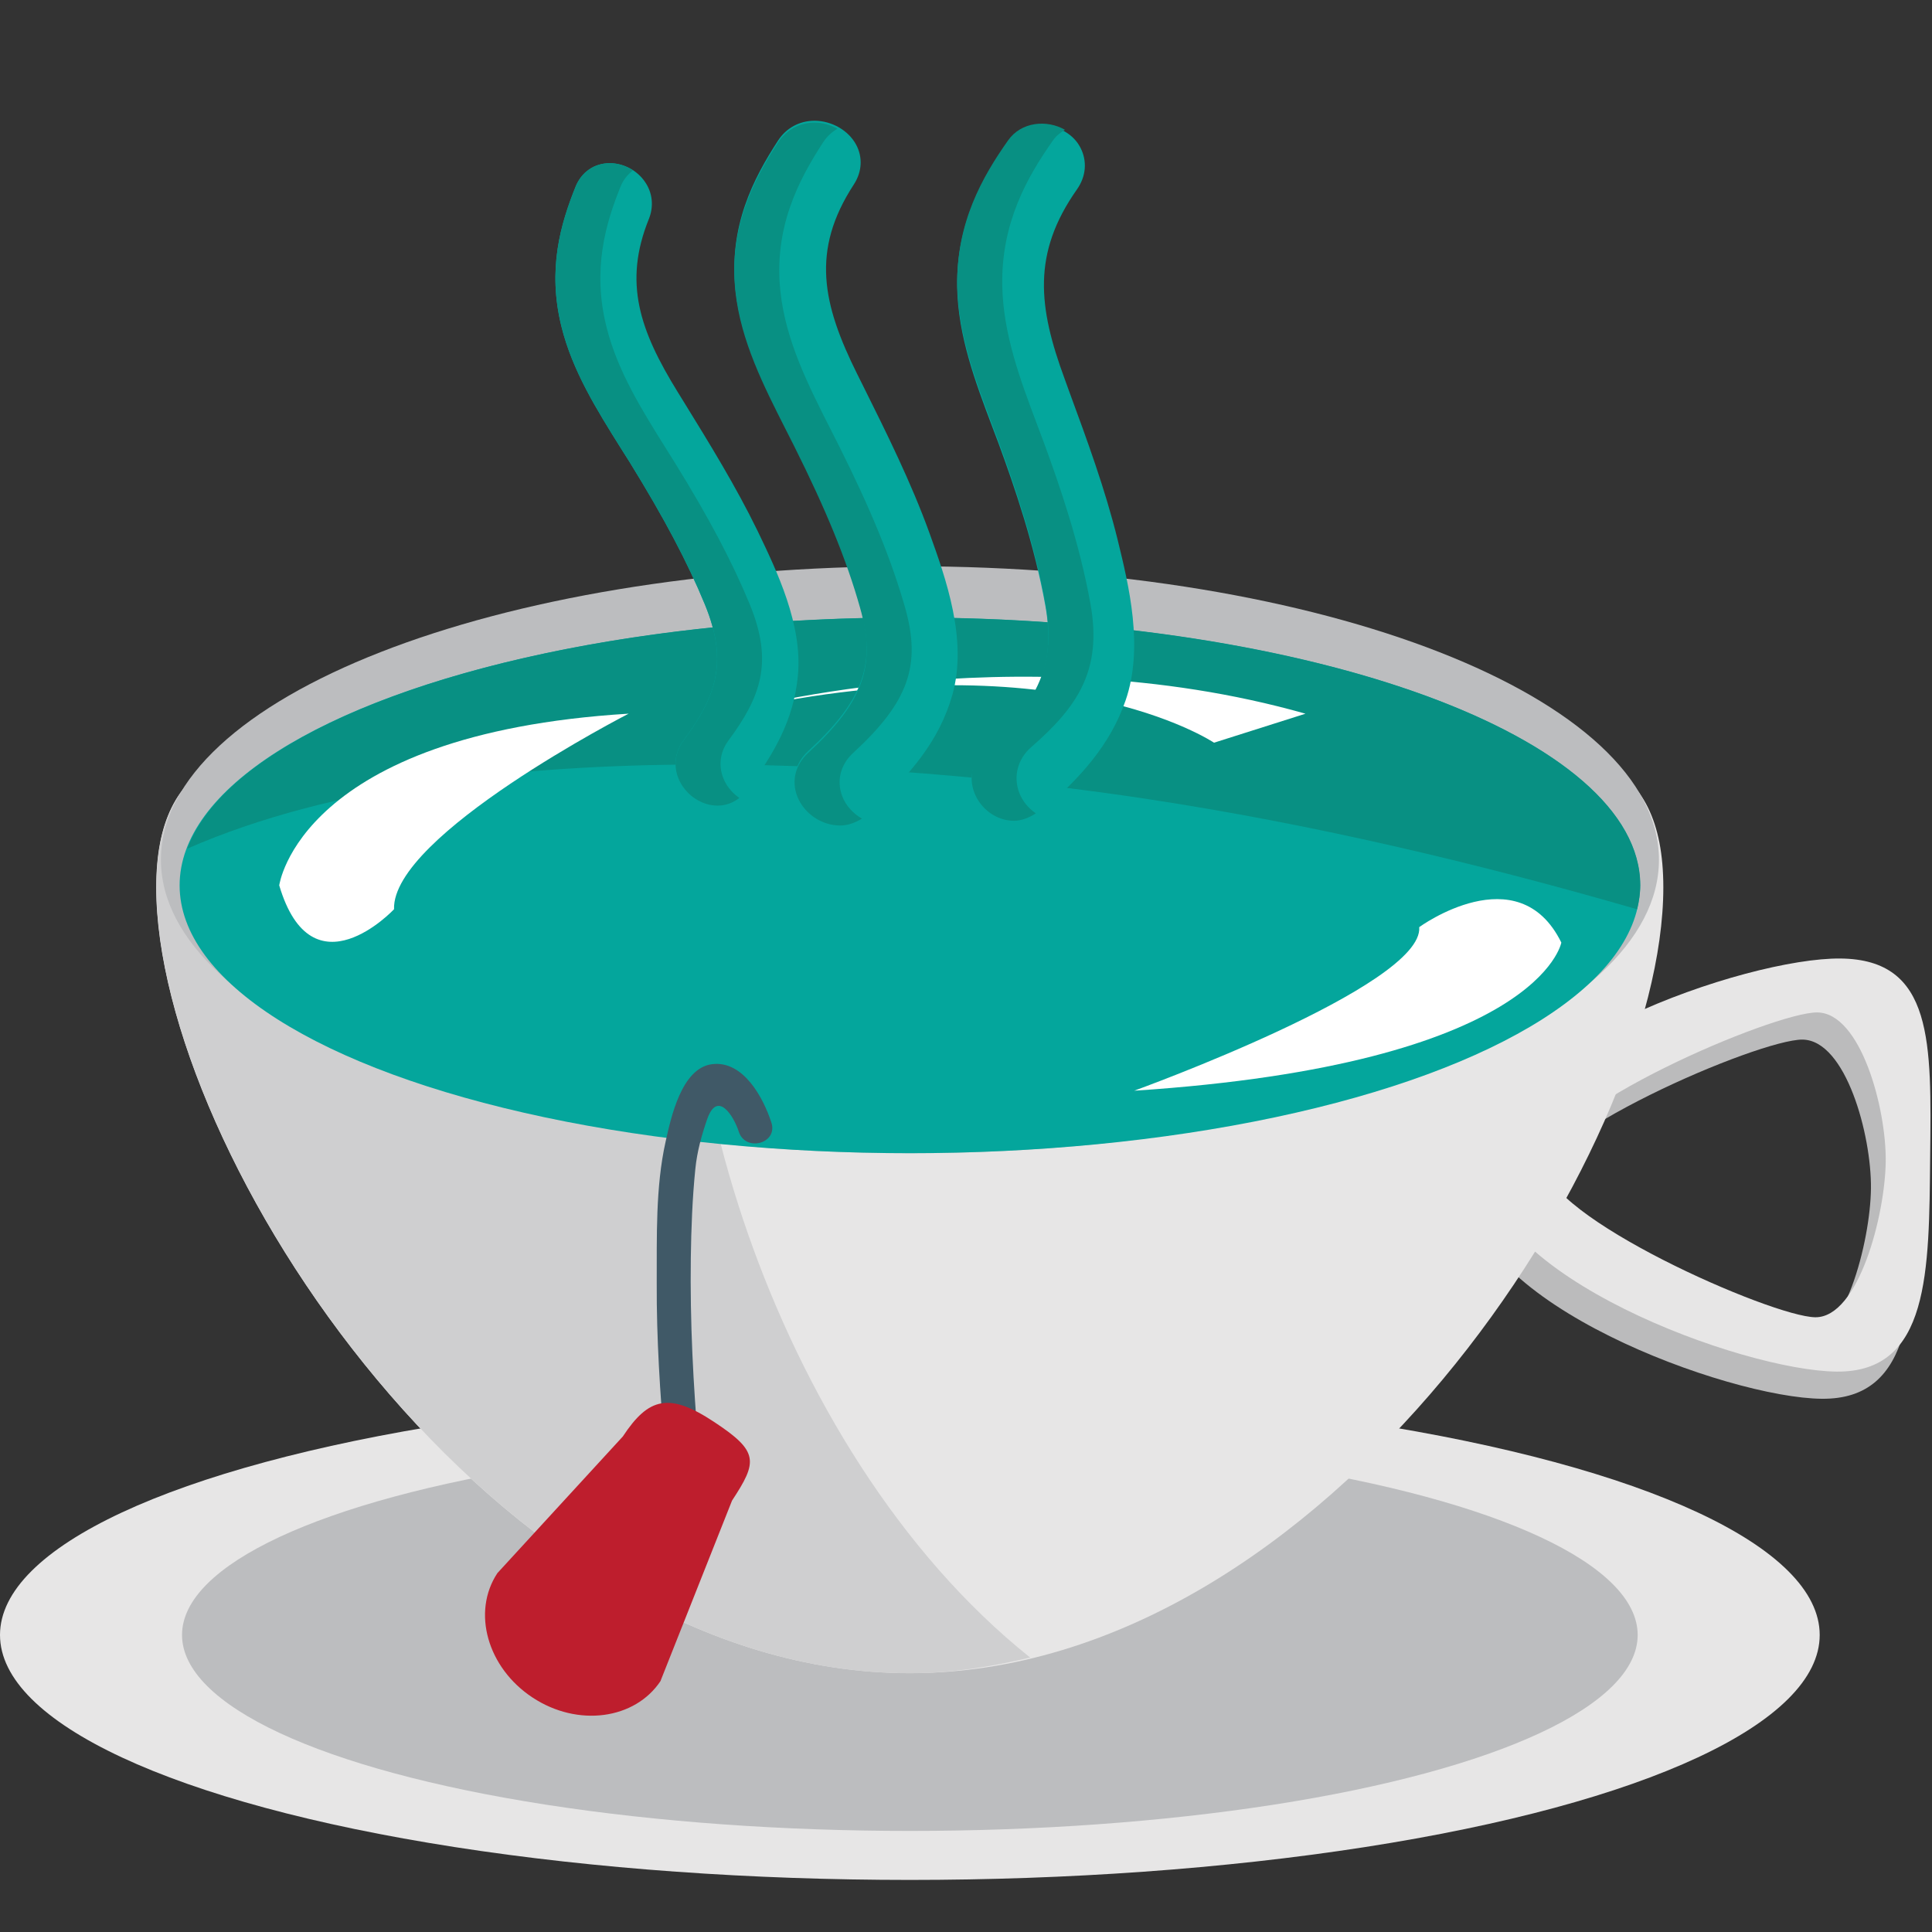 <svg xmlns="http://www.w3.org/2000/svg" viewBox="0 0 64 64" enable-background="new 0 0 64 64"><rect x="0" y="0" width="64" height="64" fill="#333333" stroke="none"/><g transform="translate(0 4)"><path d="m63.45 35.23c.039-3.777.12-6.548-2.97-6.577-3.096-.036-11.791 2.948-11.828 6.728-.037 3.774 8.596 6.926 11.693 6.955 3.09.033 3.065-3.32 3.105-7.106m-12.779.206c.018-1.765 7.6-5.01 9.04-4.998 1.438.018 2.284 3.167 2.267 4.925-.018 1.765-.892 5.188-2.333 5.174-1.443-.015-8.993-3.343-8.975-5.101" fill="#bbbbbc"/><g><ellipse cx="30.14" cy="50.16" rx="30.14" ry="8.115" fill="#e7e6e6"/><ellipse cx="30.14" cy="50.16" rx="24.11" ry="6.492" fill="#bcbdbf"/></g><path d="m55.1 25.396c0-8.771-11.17-2.82-24.962-2.82-13.791 0-24.963-5.951-24.963 2.82 0 8.761 11.172 26.03 24.963 26.03 13.793 0 24.962-17.269 24.962-26.03" fill="#e7e6e6"/><path d="m23.303 22.901c.073-.275.169-.484.26-.725-10.593-1.17-18.383-4.098-18.383 3.222 0 8.761 11.172 26.03 24.963 26.03 1.361 0 2.682-.21 3.982-.52-8.691-6.943-12.616-21.12-10.822-28.01" fill="#cfcfd0"/><path d="m54.955 24.479c0 5.37-11.11 9.723-24.811 9.723-13.707 0-24.813-4.353-24.813-9.723 0-5.369 11.11-9.721 24.813-9.721 13.703 0 24.811 4.352 24.811 9.721" fill="#bcbdbf"/><ellipse cx="30.14" cy="25.329" rx="24.19" ry="8.872" fill="#04a69c"/><path d="m38.04 22.474c5.317.808 10.758 2.074 16.189 3.647.063-.26.108-.524.108-.792 0-4.901-10.833-8.874-24.19-8.874-12.233 0-22.32 3.332-23.941 7.657 9.582-4.204 24.982-2.682 31.837-1.638" fill="#089083"/><path d="m63.939 34.33c.041-3.777.12-6.548-2.97-6.578-3.096-.034-11.79 2.948-11.828 6.729-.037 3.773 8.597 6.926 11.696 6.955 3.089.033 3.064-3.321 3.102-7.106m-12.779.206c.016-1.766 7.6-5.01 9.04-4.998 1.438.016 2.284 3.167 2.267 4.923-.016 1.767-.892 5.187-2.333 5.175-1.44-.015-8.992-3.343-8.975-5.1" fill="#e7e6e6"/><g fill="#fff"><path d="m9.25 25.329c0 0 .66-5.02 11.575-5.688 0 0-7.855 4.03-7.772 6.479 0 0-2.712 2.892-3.803-.791"/><path d="m51.722 27.22c0 0-.707 4.03-14.15 4.911 0 0 9.597-3.468 9.442-5.419 0 0 3.279-2.393 4.705.508"/><path d="m23.945 19.642c0 0 9.567-2.757 19.301 0l-3.03.961c0 0-5.264-3.545-16.27-.961"/></g><g fill="#04a69c"><path d="m20.562 10.841l.295.467c1.146 1.857 1.916 3.312 2.493 4.716.788 1.92.358 3.066-.711 4.508-.299.402-.345.908-.12 1.355.242.479.742.8 1.249.8.386 0 .729-.177.973-.506.91-1.221 1.546-2.332 1.688-3.775.171-1.702-.699-3.5-1.331-4.815-.721-1.481-1.599-2.905-2.448-4.281l-.204-.33c-1.25-2.028-1.806-3.616-.951-5.727.166-.414.123-.861-.124-1.221-.26-.386-.707-.626-1.173-.626-.51 0-.936.293-1.132.78-.493 1.225-.938 2.729-.469 4.626.361 1.471 1.177 2.771 1.965 4.03"/><path d="m26.03 10.162l.275.545c1.063 2.125 1.741 3.775 2.186 5.356.547 1.918.114 3.133-1.715 4.813-.427.39-.563.93-.362 1.443.223.569.804.961 1.42.963.36 0 .705-.136.985-.392 1.323-1.213 2.292-2.335 2.729-3.872.516-1.82-.219-3.864-.756-5.354-.608-1.682-1.42-3.312-2.206-4.892l-.187-.375c-1.154-2.318-1.544-4.094-.116-6.284.275-.422.303-.906.073-1.328-.254-.468-.808-.785-1.375-.785-.495 0-.934.238-1.206.654-.825 1.268-1.636 2.844-1.412 4.943.179 1.631.936 3.123 1.667 4.565"/><path d="m33.07 10.669c.538 1.461 1.203 3.399 1.563 5.42.384 2.182-.429 3.381-1.963 4.722-.447.39-.603.963-.399 1.5.207.554.745.938 1.309.938.327 0 .643-.12.906-.353 1.304-1.136 2.28-2.2 2.799-3.688.612-1.765.107-3.822-.261-5.325-.413-1.676-1.016-3.314-1.601-4.903l-.157-.435c-.873-2.367-1.084-4.149.407-6.267.306-.433.349-.941.116-1.39-.449-.863-1.81-1.014-2.398-.175-.853 1.205-1.717 2.722-1.684 4.805.032 1.619.601 3.133 1.154 4.598l.209.553"/></g><g fill="#089083"><path d="m24.01 21.887c-.225-.447-.179-.953.12-1.355 1.067-1.441 1.497-2.587.709-4.508-.579-1.404-1.347-2.859-2.495-4.716l-.293-.467c-.786-1.258-1.603-2.558-1.965-4.03-.469-1.896-.024-3.401.469-4.626.092-.227.236-.406.414-.54-.23-.148-.493-.24-.77-.24-.51 0-.936.293-1.132.78-.493 1.225-.938 2.729-.469 4.626.362 1.471 1.178 2.771 1.965 4.03l.295.467c1.146 1.857 1.916 3.312 2.493 4.716.788 1.92.358 3.066-.711 4.508-.299.402-.345.908-.12 1.355.242.479.742.8 1.249.8.268 0 .514-.091.723-.254-.2-.141-.372-.324-.482-.546"/><path d="m27.903 22.383c-.199-.514-.063-1.055.362-1.445 1.828-1.68 2.261-2.895 1.717-4.811-.451-1.579-1.125-3.233-2.19-5.358l-.275-.543c-.731-1.443-1.489-2.932-1.664-4.565-.227-2.099.587-3.677 1.412-4.943.124-.193.289-.345.477-.455-.23-.124-.493-.201-.762-.201-.495 0-.934.24-1.206.656-.825 1.266-1.636 2.844-1.412 4.943.177 1.633.935 3.122 1.666 4.565l.275.543c1.063 2.125 1.741 3.779 2.186 5.358.547 1.916.114 3.131-1.715 4.811-.427.39-.563.932-.362 1.445.223.567.804.963 1.42.963.258 0 .496-.093.721-.227-.288-.171-.528-.421-.65-.736"/><path d="m33.76 22.251c-.199-.538-.045-1.115.401-1.502 1.538-1.339 2.35-2.542 1.966-4.722-.36-2.02-1.028-3.958-1.567-5.42l-.209-.555c-.55-1.463-1.121-2.978-1.15-4.598-.035-2.082.831-3.598 1.682-4.805.106-.152.248-.262.395-.349-.599-.345-1.45-.268-1.883.349-.853 1.207-1.717 2.724-1.684 4.805.032 1.621.601 3.135 1.154 4.598l.208.555c.538 1.461 1.203 3.399 1.563 5.42.384 2.18-.429 3.383-1.963 4.722-.447.388-.603.965-.399 1.502.207.554.745.938 1.309.938.261 0 .507-.101.731-.246-.248-.168-.444-.404-.554-.692"/></g><path d="m25.554 33.19c-.264-.821-.93-2.068-1.965-1.938-1.018.126-1.367 1.792-1.542 2.575-.335 1.507-.286 3.151-.292 4.684-.008 1.829.11 3.657.268 5.477.063.715 1.186.721 1.123 0-.183-2.102-.29-4.204-.262-6.313.014-.986.051-1.981.151-2.962.057-.563.205-1.103.39-1.635.337-.973.876-.122 1.048.41.22.685 1.303.392 1.081-.298l0 0" fill="#405967"/><path d="m21.889 51.675c-.851 1.291-2.753 1.544-4.246.559l0 0c-1.497-.984-2.02-2.832-1.166-4.123l4.155-4.526c.851-1.291 1.532-1.469 3.02-.484l0 0c1.493.983 1.447 1.315.597 2.609l-2.365 5.965" fill="#be1e2d"/></g></svg>